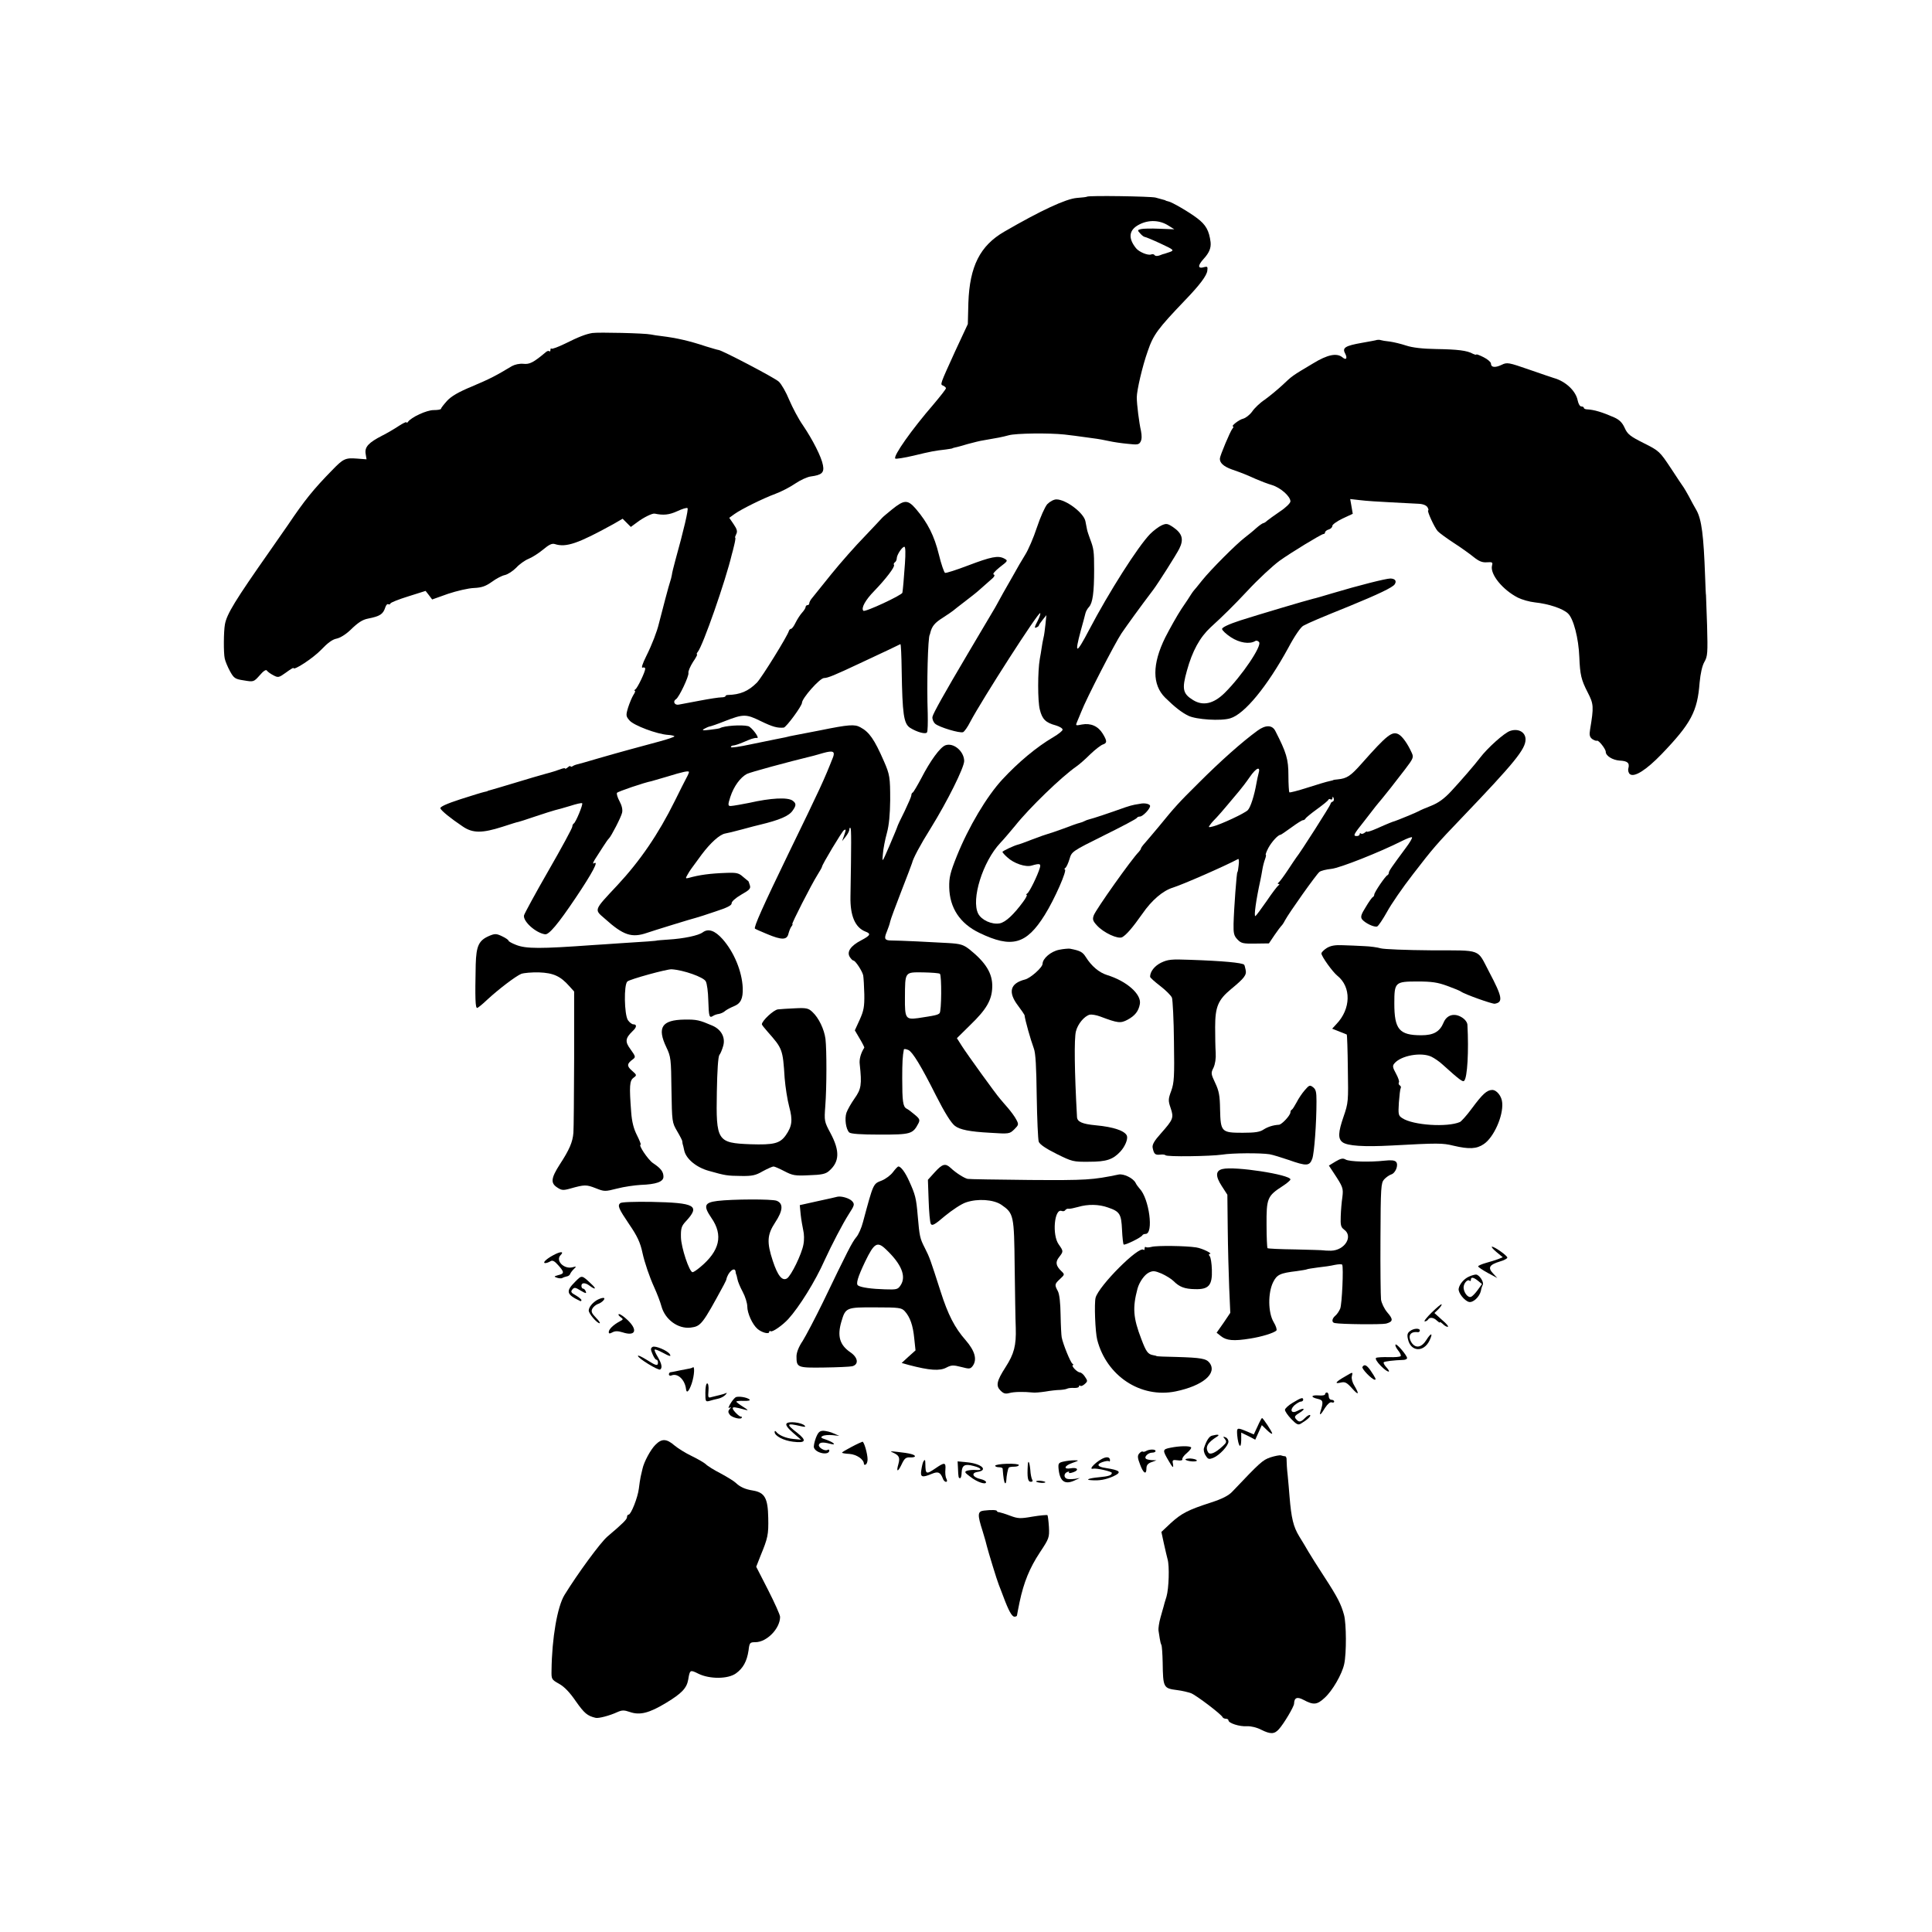 <?xml version="1.0" standalone="no"?>
<!DOCTYPE svg PUBLIC "-//W3C//DTD SVG 20010904//EN"
 "http://www.w3.org/TR/2001/REC-SVG-20010904/DTD/svg10.dtd">
<svg version="1.0" xmlns="http://www.w3.org/2000/svg"
 width="1060pt" height="1060pt" viewBox="0 0 1060 1060"
 preserveAspectRatio="xMidYMid meet">
<g transform="translate(0,1060) scale(0.1,-0.1)"
fill="#000000" stroke="none">
<path d="M5964 9521 c-2 -2 -27 -5 -56 -7 -60 -5 -196 -68 -398 -185 -133 -77
-190 -190 -197 -390 l-3 -117 -69 -148 c-85 -187 -84 -183 -66 -190 8 -4 15
-10 15 -14 0 -5 -30 -43 -67 -87 -122 -141 -224 -286 -211 -299 4 -3 49 4 100
16 95 23 116 27 178 34 19 3 35 5 35 6 0 1 7 3 15 5 8 1 40 10 70 19 30 8 69
18 85 20 77 13 103 18 140 28 40 11 221 13 305 4 43 -5 60 -7 160 -21 25 -3
63 -10 85 -15 22 -5 68 -12 102 -15 54 -6 62 -5 71 12 7 13 7 33 2 59 -10 43
-23 145 -23 184 0 38 31 172 60 253 31 91 54 122 206 281 80 83 118 134 121
161 3 21 0 24 -15 20 -38 -12 -40 7 -4 46 30 33 40 59 37 90 -8 64 -26 96 -74
132 -43 33 -139 89 -158 92 -8 2 -15 4 -15 5 0 1 -7 3 -15 5 -8 2 -26 7 -40
11 -27 7 -369 12 -376 5z m447 -159 l32 -20 -82 3 c-45 2 -90 1 -102 -2 -19
-5 -19 -7 -3 -24 9 -11 21 -19 25 -19 4 0 43 -16 86 -36 73 -34 76 -37 53 -46
-14 -5 -27 -9 -30 -10 -3 0 -15 -4 -27 -9 -13 -5 -25 -4 -28 1 -3 5 -11 7 -19
4 -17 -7 -66 13 -83 34 -46 57 -39 102 19 131 51 26 111 24 159 -7z"/>
<path d="M3250 8773 c-36 -6 -75 -21 -151 -59 -37 -18 -70 -30 -73 -27 -3 4
-6 0 -6 -7 0 -7 -3 -11 -6 -7 -3 3 -11 2 -18 -4 -69 -58 -90 -69 -125 -65 -21
2 -47 -4 -63 -13 -86 -52 -123 -71 -218 -111 -75 -31 -114 -54 -137 -79 -18
-20 -33 -39 -33 -43 0 -5 -18 -8 -41 -8 -38 0 -123 -39 -141 -65 -4 -5 -8 -6
-8 -2 0 4 -19 -5 -42 -20 -24 -16 -65 -40 -91 -53 -74 -38 -97 -62 -91 -99 l5
-31 -53 4 c-63 5 -75 -1 -134 -62 -105 -107 -153 -167 -244 -302 -6 -8 -51
-73 -101 -145 -188 -268 -235 -344 -245 -401 -7 -38 -8 -156 -1 -187 3 -15 16
-46 29 -70 21 -38 28 -43 76 -50 53 -9 54 -9 87 28 20 24 35 33 39 26 4 -6 20
-18 36 -26 26 -14 30 -13 69 15 23 17 41 28 41 25 0 -17 109 55 152 100 35 37
62 57 84 61 20 4 51 23 77 48 41 40 65 56 96 62 66 13 83 24 95 62 4 12 11 20
16 17 5 -3 10 -1 12 4 1 5 46 23 98 39 l95 30 18 -23 18 -24 87 31 c48 16 112
31 143 32 43 2 64 10 98 34 23 17 55 34 71 37 17 4 44 22 62 40 17 19 48 41
68 49 20 8 56 31 80 51 32 27 49 35 64 30 62 -20 128 3 322 110 l50 29 23 -23
22 -22 34 25 c34 26 84 51 97 48 48 -10 79 -7 123 13 28 13 53 21 57 17 6 -6
-20 -118 -67 -287 -9 -33 -18 -69 -19 -80 -2 -11 -6 -27 -9 -35 -5 -12 -47
-171 -62 -231 -10 -43 -38 -116 -69 -178 -22 -44 -29 -68 -20 -64 8 3 14 0 14
-6 0 -17 -42 -105 -54 -113 -6 -4 -8 -8 -3 -8 4 0 1 -10 -8 -23 -8 -13 -21
-44 -29 -69 -13 -43 -12 -48 8 -71 23 -27 150 -75 211 -79 19 -1 35 -5 35 -8
0 -3 -37 -16 -82 -28 -126 -34 -212 -57 -333 -92 -60 -18 -114 -33 -120 -34
-5 -1 -16 -5 -22 -9 -7 -5 -13 -5 -13 -1 0 3 -7 1 -15 -6 -8 -7 -15 -10 -15
-6 0 3 -12 1 -27 -5 -16 -6 -50 -17 -78 -24 -27 -7 -104 -30 -170 -50 -66 -20
-127 -38 -135 -40 -8 -2 -15 -4 -15 -5 0 -1 -8 -3 -18 -5 -10 -2 -69 -20 -131
-40 -77 -25 -113 -42 -110 -50 6 -14 55 -54 122 -99 55 -38 107 -38 219 -2 46
15 84 27 85 26 2 0 44 13 93 30 50 17 99 32 110 35 11 2 48 13 82 23 34 11 64
18 67 15 6 -6 -36 -107 -46 -111 -4 -2 -8 -10 -8 -17 0 -8 -59 -117 -131 -242
-72 -125 -132 -236 -134 -245 -7 -32 63 -96 115 -104 21 -4 71 55 169 201 92
137 129 207 99 188 -7 -4 -4 6 6 22 11 17 31 48 45 70 14 22 28 42 32 45 12
11 67 117 72 141 4 16 -1 39 -14 63 -11 20 -17 41 -14 46 4 7 151 57 189 64 6
2 45 13 86 25 87 27 120 34 120 25 0 -3 -6 -18 -14 -32 -8 -15 -37 -72 -64
-127 -90 -182 -191 -329 -315 -462 -131 -140 -128 -132 -69 -183 102 -92 148
-107 232 -78 28 10 255 80 270 83 8 2 56 17 105 34 65 21 90 34 89 45 -1 9 21
29 52 47 46 26 54 34 48 52 -4 12 -7 22 -8 22 0 0 -13 11 -29 24 -23 21 -36
24 -90 22 -90 -3 -150 -11 -210 -28 -16 -4 -17 -2 -5 18 15 26 11 20 78 111
48 64 99 110 129 115 8 1 50 11 94 23 43 12 87 23 96 25 108 26 160 48 180 78
20 28 20 39 0 54 -27 20 -120 15 -239 -12 -24 -5 -90 -17 -100 -17 -17 -1 -17
7 -3 50 19 58 55 107 91 126 21 10 215 63 367 100 6 2 29 8 53 15 51 14 64 9
53 -22 -50 -127 -68 -166 -246 -532 -137 -283 -191 -403 -183 -410 2 -2 31
-15 65 -29 83 -35 111 -34 119 2 4 15 11 33 17 40 5 6 7 12 4 12 -6 0 104 216
138 270 14 22 25 42 25 45 0 11 110 194 120 200 13 8 12 3 0 -32 l-10 -28 20
25 c11 14 20 31 20 39 0 8 3 12 6 8 5 -5 5 -80 0 -377 -2 -105 26 -169 82
-191 32 -12 28 -21 -23 -48 -58 -30 -80 -63 -63 -91 7 -11 16 -20 20 -20 11 0
49 -58 54 -82 2 -13 5 -59 6 -103 1 -68 -3 -90 -25 -139 l-27 -59 27 -46 c15
-25 26 -47 25 -49 -19 -29 -29 -64 -25 -92 12 -111 8 -135 -28 -186 -19 -27
-39 -62 -45 -79 -11 -33 -3 -90 15 -108 8 -8 63 -12 169 -12 170 0 180 3 211
62 9 18 7 25 -20 47 -16 14 -37 30 -46 34 -19 11 -23 40 -23 167 0 86 2 121 9
157 0 4 12 3 25 -3 23 -11 69 -86 151 -249 47 -93 83 -151 104 -167 27 -21 81
-32 193 -38 106 -7 107 -6 133 19 24 24 25 27 11 53 -8 16 -29 44 -45 63 -17
19 -36 42 -43 50 -25 28 -182 246 -210 290 l-28 44 74 73 c88 85 118 136 120
208 2 74 -35 134 -126 207 -33 25 -48 30 -115 34 -81 5 -270 14 -312 14 -37 0
-42 9 -26 47 8 20 17 45 19 57 2 11 30 86 61 166 31 80 58 150 59 155 5 24 44
98 103 192 91 147 183 332 183 368 -1 54 -59 102 -103 86 -29 -11 -82 -83
-133 -182 -22 -41 -42 -75 -46 -77 -5 -2 -8 -9 -8 -16 0 -6 -17 -45 -37 -87
-21 -41 -39 -80 -40 -85 -1 -5 -21 -52 -43 -104 -41 -95 -41 -95 -36 -45 2 28
12 79 22 115 12 44 17 102 18 180 0 125 -2 140 -35 215 -52 119 -80 159 -129
185 -31 17 -63 15 -220 -17 -69 -13 -134 -26 -145 -28 -11 -2 -31 -6 -45 -10
-14 -3 -38 -8 -55 -11 -16 -3 -78 -16 -137 -28 -60 -13 -108 -20 -108 -15 0 5
6 9 14 9 7 0 31 8 52 17 22 9 42 18 47 19 4 1 10 3 15 4 4 1 11 2 15 1 18 -3
-29 60 -48 65 -36 9 -134 2 -155 -11 -4 -2 -28 -6 -56 -9 -38 -5 -45 -3 -31 5
11 6 24 12 30 13 7 1 45 14 85 30 100 39 116 39 195 0 66 -32 92 -39 127 -36
14 2 100 119 100 136 0 25 98 136 121 136 20 0 57 15 197 81 59 28 132 62 162
76 30 15 57 27 60 29 3 1 6 -64 7 -144 4 -240 11 -292 46 -315 38 -24 86 -37
93 -25 4 6 5 51 4 102 -6 166 1 420 11 434 1 1 2 5 3 10 9 36 24 55 69 83 29
19 54 36 57 39 3 3 30 24 60 47 30 23 69 53 85 68 17 15 44 39 60 53 20 16 26
27 17 30 -8 2 6 18 33 40 46 35 46 36 24 48 -33 17 -70 10 -199 -39 -63 -24
-119 -42 -125 -40 -5 2 -21 47 -34 101 -25 102 -61 174 -126 250 -45 52 -64
51 -131 -3 -27 -22 -51 -42 -54 -46 -3 -4 -46 -49 -95 -101 -50 -51 -133 -145
-184 -208 -51 -63 -99 -123 -107 -133 -8 -9 -14 -22 -14 -27 0 -6 -4 -10 -10
-10 -5 0 -10 -5 -10 -10 0 -6 -9 -20 -20 -32 -10 -11 -26 -36 -35 -54 -9 -19
-20 -34 -25 -34 -5 0 -10 -6 -12 -12 -7 -27 -149 -256 -175 -283 -48 -48 -92
-66 -160 -68 -7 0 -13 -3 -13 -7 0 -3 -10 -6 -22 -6 -13 0 -66 -8 -118 -18
-52 -10 -105 -20 -117 -22 -23 -4 -33 19 -14 30 17 11 72 127 68 144 -2 9 10
36 25 60 16 23 26 42 22 42 -3 0 -2 6 4 13 28 33 153 391 187 535 3 9 9 34 14
55 5 20 7 37 5 37 -3 0 0 9 5 19 8 15 5 27 -14 55 l-24 35 29 21 c38 27 155
85 225 111 30 11 79 36 108 56 28 19 67 37 86 39 60 8 74 21 66 62 -8 45 -56
139 -110 219 -24 34 -57 97 -75 139 -17 42 -43 87 -57 100 -22 21 -311 172
-331 174 -4 0 -34 9 -67 19 -96 32 -165 47 -245 57 -19 2 -46 6 -60 9 -32 7
-286 13 -320 8z m1715 -1265 c-6 -86 -11 -142 -14 -160 -2 -13 -205 -108 -214
-99 -14 14 11 59 59 108 63 65 115 133 109 143 -3 5 -1 11 5 15 5 3 10 13 10
21 0 19 29 64 42 64 6 0 7 -35 3 -92z m192 -2251 c10 -11 9 -205 -2 -216 -10
-10 -26 -13 -118 -27 -68 -9 -73 -2 -72 113 1 143 -2 139 100 138 47 -1 88 -4
92 -8z"/>
<path d="M7555 8735 c-5 -2 -43 -9 -83 -16 -91 -16 -109 -27 -92 -58 14 -27 6
-39 -14 -22 -31 26 -82 16 -162 -33 -116 -69 -113 -67 -168 -119 -28 -26 -72
-62 -97 -80 -26 -17 -57 -47 -69 -65 -13 -18 -35 -35 -49 -39 -23 -5 -71 -43
-55 -43 3 0 1 -6 -5 -13 -12 -15 -67 -146 -68 -162 -2 -24 20 -44 64 -60 60
-21 77 -28 133 -53 25 -11 64 -26 88 -33 47 -14 102 -62 102 -90 0 -9 -25 -34
-57 -55 -32 -22 -64 -45 -71 -51 -7 -7 -17 -13 -20 -13 -4 0 -22 -12 -39 -27
-17 -16 -46 -39 -64 -53 -46 -35 -186 -175 -234 -235 -22 -28 -42 -52 -45 -55
-3 -3 -9 -12 -15 -21 -5 -9 -29 -45 -53 -80 -23 -35 -63 -106 -89 -157 -72
-146 -72 -259 0 -330 52 -51 90 -81 127 -99 43 -21 179 -30 230 -14 78 23 202
174 318 386 35 66 69 115 83 122 34 18 93 43 254 108 156 64 236 102 247 119
12 18 3 31 -23 32 -25 0 -175 -38 -319 -81 -47 -14 -94 -28 -105 -30 -41 -10
-303 -88 -400 -119 -64 -21 -100 -38 -100 -47 0 -7 22 -28 48 -45 47 -31 103
-40 134 -21 6 4 16 1 21 -6 17 -20 -94 -185 -189 -279 -60 -59 -118 -73 -173
-39 -57 35 -62 61 -34 161 30 109 71 183 130 238 66 60 128 121 199 197 62 67
141 140 179 168 61 44 230 147 241 147 5 0 9 4 9 9 0 5 9 13 20 16 11 3 20 12
20 20 0 7 25 25 56 40 l56 26 -7 41 -7 40 53 -6 c30 -4 106 -9 169 -12 63 -3
132 -7 154 -8 24 -1 42 -9 48 -19 5 -9 7 -17 4 -17 -9 0 34 -94 52 -114 9 -10
49 -39 87 -64 39 -25 88 -60 110 -78 30 -24 48 -31 73 -29 30 2 33 0 28 -18
-12 -47 58 -133 142 -176 22 -11 64 -23 93 -26 76 -8 154 -34 182 -61 30 -28
58 -135 62 -239 4 -97 10 -124 46 -194 33 -64 34 -78 13 -204 -5 -30 -2 -41
12 -52 11 -7 22 -11 26 -9 8 5 48 -45 48 -61 0 -22 37 -45 76 -48 44 -2 56
-13 48 -43 -3 -11 1 -25 8 -31 24 -20 90 22 175 110 161 168 196 233 208 392
5 51 14 92 26 113 18 31 19 49 15 200 -3 92 -6 167 -6 167 -1 0 -3 47 -5 105
-8 223 -19 309 -47 360 -11 19 -30 53 -41 75 -12 22 -25 44 -29 50 -4 5 -36
53 -70 105 -62 93 -64 96 -150 139 -74 37 -89 49 -104 83 -13 29 -29 45 -58
58 -66 29 -110 42 -148 44 -10 0 -18 4 -18 8 0 4 -6 8 -14 8 -8 0 -16 14 -20
33 -10 52 -66 105 -131 123 -5 1 -65 22 -132 45 -118 41 -124 42 -155 27 -36
-17 -58 -14 -58 8 0 7 -18 23 -40 34 -22 11 -40 18 -40 15 0 -3 -8 -1 -19 4
-32 18 -83 24 -201 26 -76 1 -132 8 -165 19 -27 9 -68 19 -90 22 -22 2 -44 6
-50 8 -5 2 -14 2 -20 1z"/>
<path d="M5746 7834 c-13 -15 -38 -71 -57 -128 -18 -55 -47 -123 -65 -151 -17
-27 -46 -77 -64 -110 -19 -33 -44 -78 -57 -100 -12 -22 -27 -49 -33 -60 -6
-11 -16 -29 -23 -40 -7 -11 -37 -62 -67 -113 -30 -51 -62 -105 -71 -120 -126
-213 -190 -327 -193 -345 -2 -12 5 -29 15 -38 22 -19 135 -53 153 -46 7 3 25
28 39 56 65 123 375 606 384 597 3 -3 -4 -23 -15 -45 -16 -30 -18 -39 -7 -34
8 3 15 8 15 12 0 3 10 17 21 31 l20 25 -5 -50 c-3 -27 -7 -61 -11 -75 -3 -14
-8 -38 -10 -55 -2 -16 -7 -43 -10 -60 -12 -68 -12 -232 0 -278 13 -53 32 -72
88 -87 20 -6 37 -16 37 -23 0 -7 -23 -25 -52 -42 -90 -53 -190 -136 -279 -232
-85 -92 -185 -260 -249 -419 -37 -92 -43 -119 -42 -172 2 -113 59 -199 165
-250 178 -86 258 -64 359 98 54 86 126 250 110 250 -4 0 -2 4 3 8 6 4 16 26
23 49 12 41 13 42 190 130 97 48 179 91 180 96 2 4 9 7 16 7 16 0 56 42 56 58
0 11 -30 18 -55 12 -5 -1 -19 -3 -30 -5 -11 -2 -33 -8 -50 -14 -81 -29 -182
-63 -198 -66 -9 -2 -22 -7 -27 -10 -5 -3 -18 -8 -27 -10 -10 -2 -49 -16 -88
-31 -38 -14 -77 -27 -85 -29 -8 -2 -46 -15 -85 -30 -38 -15 -74 -28 -80 -29
-21 -5 -85 -35 -85 -40 0 -3 12 -17 27 -30 35 -33 100 -55 133 -45 45 13 52
11 45 -13 -12 -41 -57 -133 -69 -140 -6 -4 -7 -8 -3 -8 4 0 -4 -17 -19 -37
-52 -71 -97 -113 -129 -119 -43 -8 -100 18 -118 53 -40 78 25 286 121 388 21
22 57 65 82 95 78 98 255 269 336 325 16 11 50 41 76 67 26 25 57 49 68 53 25
8 25 19 0 60 -25 41 -66 59 -114 50 -35 -7 -36 -7 -26 16 6 13 15 37 22 53 28
73 185 377 221 431 33 48 97 137 175 240 27 36 124 189 142 224 26 52 17 84
-34 119 -30 20 -37 21 -62 10 -16 -7 -45 -29 -64 -48 -67 -69 -226 -319 -334
-525 -72 -137 -82 -138 -46 -4 11 41 23 82 25 93 2 10 11 27 20 36 20 22 28
79 28 205 0 101 -2 115 -23 170 -6 17 -14 39 -16 50 -2 11 -6 32 -9 46 -10 46
-107 119 -159 119 -14 0 -35 -11 -50 -26z"/>
<path d="M6899 6591 c-85 -62 -202 -166 -323 -287 -109 -108 -130 -131 -218
-239 -32 -38 -67 -80 -78 -92 -11 -12 -20 -25 -20 -28 0 -4 -6 -12 -12 -19
-40 -40 -236 -317 -247 -348 -8 -22 -5 -31 17 -55 37 -41 116 -77 139 -65 23
13 56 51 111 129 51 74 112 126 167 143 57 18 287 119 358 157 4 3 6 -13 3
-34 -2 -21 -5 -38 -7 -38 -4 0 -19 -201 -21 -284 -1 -51 2 -65 21 -85 21 -22
31 -24 98 -23 l75 1 31 46 c17 25 34 47 37 50 4 3 13 16 20 30 21 40 173 254
189 266 8 7 38 14 66 17 47 5 264 91 387 153 28 14 52 23 55 20 3 -3 -12 -29
-34 -58 -77 -104 -93 -127 -93 -136 0 -6 -4 -12 -8 -14 -11 -4 -72 -94 -72
-106 0 -6 -4 -12 -8 -14 -4 -1 -22 -26 -39 -55 -26 -41 -29 -54 -20 -67 17
-21 67 -45 83 -39 7 3 31 39 54 80 22 41 86 134 142 206 111 144 129 165 269
311 289 302 349 376 349 429 0 40 -39 62 -84 47 -32 -10 -126 -95 -166 -148
-28 -37 -105 -126 -158 -183 -38 -41 -70 -64 -110 -80 -31 -12 -61 -25 -67
-29 -9 -6 -124 -53 -135 -56 -6 -1 -32 -11 -97 -40 -29 -13 -53 -20 -53 -17 0
3 -6 0 -13 -6 -8 -6 -17 -8 -20 -4 -4 3 -7 2 -7 -4 0 -5 -7 -10 -15 -10 -23 0
-20 7 40 82 30 39 58 75 62 80 4 6 22 26 38 46 32 39 46 57 124 158 45 59 48
66 37 90 -23 51 -51 90 -72 102 -36 19 -63 -2 -203 -160 -61 -69 -81 -82 -131
-87 -14 -1 -25 -3 -25 -4 0 -1 -10 -3 -22 -6 -12 -2 -65 -18 -118 -35 -53 -17
-99 -29 -101 -26 -2 2 -5 44 -5 93 0 89 -11 125 -72 244 -17 33 -53 34 -98 1z
m6 -235 c-3 -11 -8 -34 -11 -51 -12 -70 -33 -135 -48 -150 -18 -18 -147 -78
-190 -89 -27 -7 -28 -6 -15 11 7 10 23 27 34 38 11 12 38 42 60 69 22 26 50
60 63 75 12 14 39 49 59 78 35 51 61 62 48 19z m407 -154 c-7 -2 -12 -8 -12
-13 0 -7 -166 -268 -188 -294 -4 -5 -25 -37 -47 -70 -22 -33 -44 -63 -50 -67
-6 -5 -6 -8 0 -8 6 0 6 -3 -1 -8 -6 -4 -35 -42 -64 -85 -30 -43 -57 -80 -62
-83 -10 -6 4 92 27 196 3 14 8 40 11 59 3 19 10 45 15 58 5 13 6 23 4 23 -3 0
3 17 14 38 18 33 53 72 67 72 2 0 29 18 59 40 30 22 58 40 64 40 5 0 11 4 13
8 2 5 30 28 63 52 33 24 62 47 63 52 2 4 8 6 13 2 5 -3 9 1 10 8 0 9 2 9 6 -1
3 -8 1 -17 -5 -19z"/>
<path d="M3856 5485 c-23 -18 -106 -35 -189 -40 -34 -2 -62 -5 -62 -5 0 -2
-67 -7 -200 -15 -60 -4 -128 -9 -150 -10 -291 -21 -369 -21 -424 1 -23 9 -41
19 -41 23 0 4 -16 15 -35 24 -31 15 -40 15 -69 3 -59 -25 -73 -54 -76 -158 -4
-189 -2 -238 8 -238 4 0 29 20 55 45 64 59 156 129 187 142 14 5 58 9 97 8 80
-3 118 -21 166 -75 l27 -30 0 -368 c-1 -202 -2 -385 -4 -407 -4 -51 -22 -93
-75 -174 -48 -75 -51 -102 -14 -126 24 -16 33 -17 72 -6 78 22 88 22 139 2 48
-19 51 -19 118 -2 38 10 96 18 129 20 85 3 125 17 125 45 0 27 -14 46 -58 75
-28 20 -82 101 -67 101 3 0 -6 23 -20 51 -18 35 -28 73 -32 127 -11 144 -9
173 13 189 19 14 18 15 -9 39 -29 25 -28 38 5 62 16 12 16 15 -12 54 -32 43
-30 61 11 101 23 21 24 37 4 37 -8 0 -21 10 -30 23 -20 31 -23 194 -3 212 12
12 219 69 243 67 65 -4 175 -43 187 -66 7 -12 13 -59 14 -104 3 -90 5 -99 26
-86 7 5 22 10 32 11 11 2 27 9 35 17 9 7 30 18 47 25 38 15 51 42 49 101 -4
91 -48 197 -111 268 -42 47 -78 59 -108 37z"/>
<path d="M7280 5399 c-16 -10 -30 -24 -30 -30 0 -16 61 -101 87 -122 78 -62
75 -183 -5 -266 l-23 -25 38 -15 c21 -8 40 -16 42 -17 2 -2 5 -86 6 -188 3
-179 3 -186 -24 -264 -29 -84 -31 -120 -5 -139 27 -20 116 -26 267 -18 258 14
281 14 342 -1 85 -20 127 -18 166 9 54 36 107 153 101 226 -2 36 -30 71 -55
71 -29 -1 -52 -21 -112 -102 -27 -37 -57 -70 -65 -74 -69 -30 -257 -18 -316
21 -22 14 -23 20 -19 86 3 39 7 74 10 79 3 5 1 11 -5 15 -6 4 -8 11 -5 16 4 5
-4 27 -16 49 -18 33 -20 42 -9 55 36 44 148 64 204 37 16 -8 43 -26 60 -42 93
-84 112 -98 119 -90 18 16 26 165 18 308 -1 13 -13 30 -32 41 -41 25 -82 12
-99 -30 -21 -50 -55 -69 -122 -69 -121 0 -148 32 -148 175 0 116 4 120 127
120 79 0 111 -5 163 -24 36 -13 70 -27 75 -31 20 -15 172 -69 186 -67 47 8 42
37 -31 175 -68 129 -34 117 -318 118 -136 1 -260 6 -277 11 -16 5 -57 11 -90
12 -33 2 -86 4 -117 5 -42 2 -66 -2 -88 -15z"/>
<path d="M5811 5389 c-45 -9 -90 -47 -91 -77 0 -20 -67 -79 -96 -86 -82 -21
-95 -69 -39 -143 19 -25 35 -49 36 -52 3 -28 33 -134 51 -183 10 -25 14 -102
16 -262 2 -125 7 -237 11 -250 6 -15 38 -37 98 -67 85 -42 91 -44 178 -43 96
0 131 12 172 56 25 27 42 67 36 86 -10 27 -72 49 -171 58 -74 7 -102 19 -103
46 -14 250 -16 430 -6 469 10 41 46 84 76 92 10 2 36 -2 57 -10 98 -37 112
-38 150 -18 41 22 61 47 68 87 9 53 -72 125 -179 158 -45 14 -86 49 -117 98
-18 29 -31 36 -88 47 -8 1 -35 -1 -59 -6z"/>
<path d="M6370 5318 c-36 -18 -60 -49 -60 -77 0 -5 25 -27 56 -51 30 -23 59
-52 64 -64 4 -13 10 -121 11 -242 3 -191 1 -225 -15 -269 -17 -46 -17 -54 -3
-95 18 -53 14 -62 -54 -139 -36 -40 -48 -61 -45 -78 7 -34 13 -41 41 -38 14 2
27 0 29 -3 6 -10 250 -6 311 3 54 9 211 10 261 2 17 -3 63 -17 104 -31 99 -35
115 -34 130 7 11 32 23 194 23 315 0 50 -3 65 -19 77 -17 13 -21 12 -45 -16
-15 -17 -35 -47 -45 -67 -11 -20 -22 -38 -26 -40 -5 -2 -8 -9 -8 -15 0 -16
-47 -67 -63 -68 -32 -2 -60 -11 -84 -26 -20 -14 -48 -18 -115 -18 -117 0 -121
5 -124 128 -1 76 -6 102 -27 146 -23 49 -24 54 -9 83 9 20 14 50 12 82 -2 28
-3 92 -3 141 0 111 16 149 87 208 74 61 87 78 80 107 -3 14 -6 26 -8 27 -10
11 -119 21 -297 27 -103 4 -121 2 -159 -16z"/>
<path d="M4268 5062 c-24 -3 -88 -63 -88 -82 0 -3 14 -21 31 -40 82 -93 84
-96 94 -255 4 -49 15 -120 25 -157 20 -74 16 -107 -19 -157 -32 -45 -66 -53
-193 -49 -183 7 -190 17 -185 288 2 116 7 193 14 202 6 7 15 29 21 50 13 46
-11 90 -60 111 -70 30 -85 34 -153 33 -124 -2 -151 -43 -99 -152 25 -52 26
-65 28 -233 3 -176 3 -179 31 -227 16 -27 28 -51 28 -54 0 -3 1 -9 2 -15 2 -5
6 -22 9 -37 10 -46 66 -93 135 -112 92 -26 100 -27 177 -28 60 -1 80 3 119 26
26 14 53 26 59 26 6 0 33 -12 60 -26 44 -23 58 -26 135 -22 68 2 91 7 109 23
58 50 61 109 9 207 -35 65 -35 68 -29 150 8 102 8 307 1 368 -7 53 -37 116
-72 148 -21 20 -33 23 -93 20 -38 -2 -81 -4 -96 -6z"/>
<path d="M7327 4227 l-36 -22 27 -41 c50 -76 53 -83 47 -132 -4 -26 -8 -73 -9
-105 -2 -49 1 -60 18 -73 52 -36 5 -114 -71 -116 -21 0 -40 1 -43 2 -3 1 -71
3 -153 5 -81 1 -150 4 -153 7 -2 3 -5 60 -5 126 -1 148 4 160 89 215 23 15 42
31 42 36 0 26 -307 74 -373 57 -38 -9 -39 -39 -4 -93 l31 -48 2 -185 c1 -102
5 -248 8 -324 l6 -139 -37 -55 -38 -54 24 -19 c30 -24 69 -28 161 -13 63 10
128 30 143 44 4 4 -2 25 -15 46 -31 52 -32 160 -3 219 21 42 38 50 130 61 28
4 53 8 56 10 4 2 31 6 60 10 30 3 71 9 92 14 20 4 39 5 41 1 8 -13 -1 -217
-11 -241 -6 -14 -18 -32 -27 -39 -19 -16 -21 -37 -3 -40 34 -7 257 -9 282 -3
39 11 40 23 6 62 -16 19 -31 50 -34 70 -2 19 -4 171 -3 337 1 279 3 303 20
322 10 11 27 23 38 27 25 7 42 52 28 69 -8 9 -27 11 -63 7 -81 -9 -192 -6
-214 6 -15 9 -27 6 -56 -11z"/>
<path d="M5129 4169 l-38 -42 4 -113 c2 -62 7 -120 12 -129 7 -12 21 -5 78 44
39 32 90 66 115 74 64 22 151 16 194 -13 68 -47 70 -56 73 -340 2 -140 4 -291
6 -335 3 -97 -9 -143 -56 -216 -49 -76 -54 -102 -28 -128 17 -17 27 -20 49
-14 25 7 78 8 127 3 11 -2 43 1 70 5 28 5 64 9 80 9 17 1 35 4 40 7 6 3 22 5
38 4 15 -1 27 3 27 8 0 6 3 7 7 4 3 -4 14 0 24 9 17 15 17 18 2 40 -8 13 -21
24 -28 24 -6 0 -20 9 -30 20 -10 11 -14 20 -9 20 5 0 4 4 -2 8 -11 7 -52 108
-59 145 -2 10 -5 65 -6 122 -1 66 -6 114 -15 131 -19 35 -18 39 12 67 26 24
26 25 7 43 -30 29 -34 50 -12 77 24 31 24 32 -2 69 -38 52 -24 200 16 184 8
-3 17 -1 20 5 4 5 12 9 18 7 7 -1 30 4 52 10 54 16 114 15 164 -3 65 -22 73
-36 77 -122 2 -42 6 -78 9 -81 6 -6 98 39 103 51 2 4 10 7 17 7 46 0 20 194
-32 248 -7 8 -18 22 -23 33 -14 26 -65 50 -92 45 -145 -30 -175 -32 -488 -30
-179 2 -332 4 -341 6 -19 4 -66 34 -93 60 -29 27 -45 23 -87 -23z"/>
<path d="M4900 4170 c-12 -17 -40 -38 -62 -47 -48 -19 -45 -12 -103 -227 -8
-32 -25 -71 -38 -85 -22 -27 -46 -73 -182 -356 -43 -88 -93 -183 -111 -212
-22 -32 -34 -64 -34 -85 0 -61 5 -63 150 -61 73 1 142 4 156 7 37 10 32 48
-11 77 -58 40 -72 88 -49 167 23 78 26 80 187 79 131 0 143 -2 161 -21 29 -32
45 -77 52 -149 l7 -66 -38 -34 -38 -35 39 -11 c114 -30 170 -34 207 -14 27 14
38 14 81 3 45 -12 50 -11 63 6 25 35 12 82 -39 141 -60 68 -97 140 -138 269
-56 174 -59 184 -86 237 -27 53 -29 62 -39 177 -8 96 -13 115 -47 190 -21 47
-45 80 -59 80 -4 0 -17 -14 -29 -30z m-40 -424 c86 -81 114 -149 81 -198 -15
-23 -22 -24 -86 -22 -71 2 -131 10 -147 21 -13 8 -3 44 39 132 49 101 66 112
113 67z"/>
<path d="M4594 4034 c-5 -2 -53 -12 -107 -24 l-99 -22 5 -52 c3 -28 10 -67 14
-86 5 -19 6 -54 1 -78 -9 -52 -67 -171 -90 -186 -26 -16 -51 14 -78 96 -34
103 -31 144 13 211 43 65 46 104 8 119 -26 10 -243 9 -325 -1 -72 -9 -78 -27
-33 -93 66 -95 46 -181 -61 -270 -19 -16 -37 -28 -42 -28 -18 0 -63 136 -64
192 -1 48 3 61 25 85 83 89 56 104 -191 109 -93 1 -160 -1 -167 -7 -16 -14 -9
-30 49 -116 44 -64 61 -100 73 -157 12 -55 39 -133 64 -188 16 -35 34 -82 40
-105 20 -73 91 -125 160 -117 57 7 65 18 182 234 7 14 14 27 14 30 9 42 48 74
51 42 1 -7 2 -13 3 -14 2 -2 4 -13 7 -26 2 -13 15 -44 29 -70 14 -26 25 -62
25 -80 0 -37 28 -99 56 -123 23 -20 64 -31 64 -17 0 5 4 7 9 4 9 -6 65 33 96
67 60 66 148 207 199 322 40 87 99 200 132 252 33 51 34 56 19 73 -15 16 -59
29 -81 24z"/>
<path d="M6318 3759 c-15 -4 -29 -4 -32 -1 -3 3 -6 -1 -6 -8 0 -7 -3 -11 -6
-7 -24 24 -245 -197 -263 -263 -8 -31 -2 -189 9 -231 51 -198 238 -322 430
-283 150 31 230 99 186 157 -18 23 -46 28 -181 32 -60 1 -110 3 -110 5 0 1 -8
3 -19 5 -28 5 -38 19 -64 88 -45 117 -49 172 -21 277 10 36 38 76 62 88 23 11
33 10 71 -6 24 -11 53 -29 64 -40 33 -33 61 -44 119 -45 75 -2 95 21 92 107
-1 34 -6 67 -12 74 -5 6 -6 12 -1 12 23 0 -39 31 -73 36 -57 9 -215 11 -245 3z"/>
<path d="M8210 3731 l35 -29 -25 -10 c-14 -5 -44 -15 -67 -21 -24 -7 -43 -15
-43 -19 0 -4 24 -20 53 -36 l52 -28 -24 26 c-29 31 -20 47 39 65 22 6 40 16
40 21 0 11 -70 60 -84 60 -6 0 5 -13 24 -29z"/>
<path d="M3035 3713 c-39 -21 -61 -43 -43 -43 7 0 20 5 28 10 11 7 22 2 43
-22 34 -38 34 -46 0 -54 -24 -7 -25 -8 -8 -14 11 -4 25 -5 30 -2 6 4 17 7 25
9 8 1 16 7 18 13 2 6 11 18 20 27 16 15 15 16 -7 10 -47 -12 -95 37 -65 67 21
21 -1 21 -41 -1z"/>
<path d="M8060 3596 c-28 -12 -53 -42 -57 -67 -3 -22 31 -65 56 -72 23 -6 59
28 66 61 2 12 7 27 10 32 9 14 -19 57 -37 57 -8 0 -25 -5 -38 -11z m49 -23
l22 -18 -23 -32 c-13 -18 -29 -35 -37 -38 -17 -7 -40 23 -41 51 0 23 22 48 33
37 4 -3 7 -1 7 5 0 17 14 15 39 -5z"/>
<path d="M3155 3567 c-52 -52 -48 -69 28 -105 4 -2 7 0 7 5 0 4 -14 16 -31 26
-26 14 -29 20 -19 32 11 13 17 12 46 -6 27 -16 33 -17 28 -5 -3 9 -10 16 -15
16 -5 0 -9 7 -9 15 0 19 21 19 46 0 27 -20 38 -19 16 3 -62 59 -58 58 -97 19z"/>
<path d="M3275 3467 c-26 -16 -44 -39 -45 -57 0 -17 45 -70 60 -70 5 0 -4 14
-20 30 -24 25 -28 35 -20 50 5 10 19 21 29 25 26 8 49 35 30 34 -8 0 -23 -6
-34 -12z"/>
<path d="M7855 3399 c-27 -27 -45 -49 -38 -49 6 0 15 5 18 10 9 15 31 12 49
-6 9 -8 16 -13 16 -9 0 4 7 -1 16 -9 8 -9 21 -16 27 -16 7 1 -7 18 -31 38
l-42 38 22 21 c12 13 20 24 17 27 -2 2 -26 -18 -54 -45z"/>
<path d="M3403 3375 c18 -13 18 -14 -3 -25 -34 -18 -60 -43 -60 -58 0 -10 5
-10 20 -2 15 8 30 8 56 0 70 -23 85 11 29 66 -20 19 -41 34 -48 34 -7 0 -4 -7
6 -15z"/>
<path d="M7736 3297 c-14 -10 -17 -21 -11 -45 15 -69 86 -73 118 -7 21 44 9
45 -18 2 -26 -41 -58 -46 -80 -14 -23 36 -9 63 33 58 6 -1 12 3 12 9 0 14 -33
13 -54 -3z"/>
<path d="M7657 3223 c-4 -3 2 -17 13 -31 11 -13 18 -28 15 -32 -3 -5 -32 -7
-65 -6 -33 1 -65 -1 -70 -4 -6 -4 5 -23 26 -44 37 -38 63 -43 29 -6 -10 11
-16 23 -13 26 5 5 54 11 111 13 9 1 17 5 17 10 0 14 -57 81 -63 74z"/>
<path d="M3580 3210 c-11 -7 -11 -14 0 -39 7 -17 16 -31 21 -31 5 0 9 -7 9
-15 0 -21 -10 -19 -63 15 -26 16 -47 26 -47 21 0 -13 111 -81 122 -75 13 9 9
31 -13 69 -12 20 -20 38 -17 40 2 3 21 -4 41 -15 41 -22 51 -25 42 -10 -12 20
-81 49 -95 40z"/>
<path d="M7475 3100 c-6 -9 52 -69 68 -70 9 0 4 10 -25 53 -20 28 -33 34 -43
17z"/>
<path d="M3800 3097 c-3 -3 -21 -7 -40 -10 -19 -4 -44 -8 -55 -11 -11 -2 -23
-5 -27 -5 -5 -1 -8 -6 -8 -12 0 -6 7 -9 15 -5 34 13 73 -24 79 -76 3 -25 16
-12 31 31 15 45 18 101 5 88z"/>
<path d="M7380 3048 c-51 -29 -61 -42 -26 -34 25 6 34 2 63 -30 37 -42 43 -36
14 13 -11 17 -17 40 -14 52 6 25 7 25 -37 -1z"/>
<path d="M3870 2959 c0 -49 1 -51 23 -45 12 4 33 9 47 12 14 3 32 12 40 21 8
9 10 13 4 10 -6 -3 -21 -8 -35 -11 -13 -3 -33 -8 -45 -11 -19 -6 -20 -3 -17
34 2 23 -1 41 -7 41 -6 0 -10 -23 -10 -51z"/>
<path d="M7270 2950 c0 -5 -16 -8 -35 -6 -43 3 -46 -10 -5 -19 30 -7 32 -15
14 -72 -6 -23 4 -14 26 23 14 21 28 33 36 30 8 -3 14 -1 14 4 0 6 -7 10 -15
10 -8 0 -15 9 -15 20 0 11 -4 20 -10 20 -5 0 -10 -4 -10 -10z"/>
<path d="M4035 2933 c-18 -13 -48 -66 -34 -57 11 6 12 5 2 -7 -9 -11 -9 -18 1
-31 12 -16 65 -29 66 -15 0 4 -2 6 -4 5 -6 -5 -46 34 -46 45 0 9 11 8 70 -8
18 -5 15 -1 -12 16 -21 13 -38 26 -38 29 0 3 18 5 41 4 22 -1 37 2 32 7 -13
13 -66 21 -78 12z"/>
<path d="M7093 2904 c-24 -14 -43 -32 -43 -39 0 -8 15 -30 34 -50 29 -30 38
-35 53 -26 34 20 57 41 51 47 -4 3 -16 -4 -27 -15 -25 -25 -34 -26 -51 -6 -10
12 -6 18 22 35 34 21 23 29 -14 9 -32 -17 -44 4 -17 30 13 11 29 21 36 21 7 0
13 5 13 10 0 15 -11 12 -57 -16z"/>
<path d="M6900 2775 l-21 -45 -37 16 c-56 23 -57 23 -54 -21 6 -60 21 -80 22
-27 l0 42 39 -19 38 -20 18 40 18 40 29 -28 c15 -15 28 -23 28 -18 0 9 -50 85
-56 85 -2 0 -13 -20 -24 -45z"/>
<path d="M4315 2789 c-5 -8 7 -25 36 -50 l44 -38 -42 4 c-42 4 -81 21 -95 40
-5 6 -8 5 -8 -2 0 -21 49 -47 101 -53 70 -9 77 6 24 48 -65 50 -61 56 20 37
21 -5 27 -4 20 3 -16 18 -91 26 -100 11z"/>
<path d="M4476 2710 c-8 -22 -13 -46 -10 -53 11 -31 84 -44 84 -15 0 5 -4 6
-10 3 -14 -9 -52 14 -47 28 4 14 22 16 60 6 40 -11 23 7 -20 22 -28 9 -33 13
-20 20 8 5 33 7 54 5 l38 -4 -30 13 c-16 8 -42 14 -56 15 -22 0 -30 -7 -43
-40z"/>
<path d="M6649 2723 c-15 -4 -30 -27 -43 -67 -4 -10 0 -29 9 -42 13 -21 18
-22 43 -12 33 14 82 66 82 89 0 9 -7 20 -16 23 -14 6 -15 4 -4 -9 11 -14 10
-20 -11 -39 -41 -38 -70 -50 -80 -35 -18 29 -4 54 47 86 20 12 7 15 -27 6z"/>
<path d="M3597 2674 c-27 -26 -64 -95 -72 -133 -3 -12 -7 -31 -10 -43 -3 -13
-7 -43 -10 -66 -6 -49 -43 -142 -56 -142 -5 0 -9 -6 -9 -14 0 -12 -23 -35
-107 -106 -38 -32 -164 -204 -236 -321 -39 -64 -69 -236 -71 -414 -1 -48 0
-50 41 -73 29 -16 59 -47 93 -97 46 -65 62 -79 108 -90 16 -4 77 12 118 31 27
12 38 12 70 1 55 -19 106 -6 200 51 84 51 112 80 120 127 9 54 10 55 56 32 61
-30 162 -30 206 2 39 28 60 66 69 126 5 42 7 45 37 45 63 0 136 75 136 139 0
11 -30 77 -66 148 l-65 127 24 61 c40 97 44 115 42 208 -2 107 -19 138 -83
149 -45 7 -72 20 -96 43 -8 8 -45 31 -82 51 -37 19 -74 42 -82 51 -9 8 -43 28
-76 44 -34 16 -77 43 -96 59 -43 37 -69 38 -103 4z"/>
<path d="M4673 2662 c-29 -15 -53 -29 -53 -32 0 -3 19 -6 41 -7 39 -3 79 -30
79 -55 0 -5 5 -6 10 -3 6 3 10 16 10 28 0 30 -19 97 -28 97 -4 -1 -31 -13 -59
-28z"/>
<path d="M6422 2657 c-45 -9 -45 -13 -9 -74 22 -38 27 -41 22 -12 -4 18 0 21
26 17 18 -3 28 0 26 6 -2 6 9 21 25 34 16 14 26 27 23 31 -9 9 -64 8 -113 -2z"/>
<path d="M6288 2639 c-7 -4 -15 -6 -19 -3 -4 2 -12 -3 -19 -11 -10 -12 -9 -24
5 -60 18 -49 35 -59 35 -21 0 17 8 27 28 34 l27 10 -26 1 c-14 1 -29 4 -32 8
-11 10 13 33 34 33 11 0 19 4 19 9 0 11 -35 10 -52 0z"/>
<path d="M4900 2630 c33 -15 39 -27 29 -63 -13 -45 -3 -45 18 -1 15 32 23 39
46 38 15 -1 27 2 27 6 0 9 -28 17 -95 24 -41 5 -45 4 -25 -4z"/>
<path d="M6970 2604 c-43 -15 -55 -26 -210 -189 -20 -21 -55 -39 -117 -59
-124 -40 -161 -59 -220 -113 l-51 -48 14 -65 c8 -36 17 -74 20 -85 11 -38 7
-160 -6 -205 -8 -25 -15 -49 -16 -55 -2 -5 -9 -33 -17 -60 -8 -28 -12 -59 -11
-70 2 -11 5 -31 7 -45 2 -14 6 -30 9 -35 3 -6 6 -48 7 -95 2 -141 4 -143 81
-153 25 -3 58 -11 75 -17 28 -11 167 -116 173 -132 2 -4 10 -8 18 -8 8 0 14
-4 14 -9 0 -15 61 -35 101 -32 23 1 55 -7 78 -19 52 -26 73 -25 98 3 27 30 83
124 83 140 1 33 17 39 51 21 56 -30 75 -28 117 11 42 38 95 129 107 185 13 59
12 222 -1 270 -16 58 -34 95 -109 210 -34 52 -73 114 -86 136 -13 23 -36 61
-51 85 -32 53 -43 98 -53 219 -2 30 -7 82 -10 115 -4 33 -6 70 -6 83 1 12 -3
22 -8 22 -5 0 -15 2 -23 5 -7 2 -33 -3 -58 -11z"/>
<path d="M6060 2602 c-38 -13 -95 -68 -62 -60 17 4 102 -15 102 -23 0 -13 -16
-19 -71 -24 -53 -5 -78 -14 -43 -16 46 -4 81 3 122 21 49 23 40 33 -43 46 -43
6 -51 20 -17 32 17 6 33 8 36 5 3 -4 6 -1 6 5 0 15 -12 20 -30 14z"/>
<path d="M6504 2592 c2 -4 19 -9 36 -10 17 -1 29 1 26 6 -3 5 -19 9 -36 10
-17 0 -28 -3 -26 -6z"/>
<path d="M5066 2581 c-3 -5 -8 -25 -11 -45 -7 -41 3 -45 58 -22 34 14 46 9 60
-26 3 -10 11 -18 17 -18 7 0 8 6 2 18 -5 9 -7 32 -5 50 3 39 -5 40 -53 7 -53
-36 -56 -35 -57 23 0 24 -3 27 -11 13z"/>
<path d="M5835 2581 c-27 -6 -30 -10 -27 -41 7 -68 34 -87 87 -63 l30 14 -29
-5 c-17 -2 -36 -2 -43 1 -18 7 -16 30 3 37 8 3 13 2 9 -3 -3 -5 8 -4 25 2 33
12 21 28 -16 21 -41 -7 -35 14 8 29 39 14 40 15 13 15 -16 0 -43 -3 -60 -7z"/>
<path d="M5256 2544 c2 -51 3 -54 12 -54 4 0 8 14 8 31 2 40 17 49 65 36 45
-11 52 -26 12 -22 -16 1 -36 -1 -47 -4 -16 -6 -14 -10 17 -33 38 -30 87 -46
87 -30 0 6 -13 13 -30 17 -42 9 -54 33 -18 39 62 9 25 45 -55 53 l-53 5 2 -38z"/>
<path d="M5639 2562 c-4 -70 0 -92 17 -92 9 0 12 5 7 12 -4 7 -9 31 -10 52 -4
44 -12 61 -14 28z"/>
<path d="M5460 2558 c0 -4 9 -8 20 -8 11 0 20 -3 21 -7 4 -53 8 -75 13 -80 3
-4 6 2 7 13 1 27 9 67 14 72 2 3 16 5 30 5 14 0 25 4 25 9 0 5 -29 8 -65 7
-36 -1 -65 -6 -65 -11z"/>
<path d="M5685 2471 c3 -3 17 -6 31 -7 13 0 22 2 19 5 -3 3 -17 6 -31 7 -13 0
-22 -2 -19 -5z"/>
<path d="M5398 2312 c-35 -4 -36 -22 -7 -112 11 -36 22 -74 24 -85 7 -28 55
-186 65 -210 4 -11 16 -40 25 -65 29 -78 47 -110 61 -110 8 0 14 3 14 8 0 4 7
36 14 72 23 109 55 187 111 272 51 77 53 82 50 140 -2 33 -6 62 -8 65 -3 2
-40 -1 -82 -8 -68 -12 -80 -11 -123 5 -26 10 -53 18 -59 19 -7 0 -13 3 -13 6
0 7 -30 8 -72 3z"/>
</g>
</svg>
